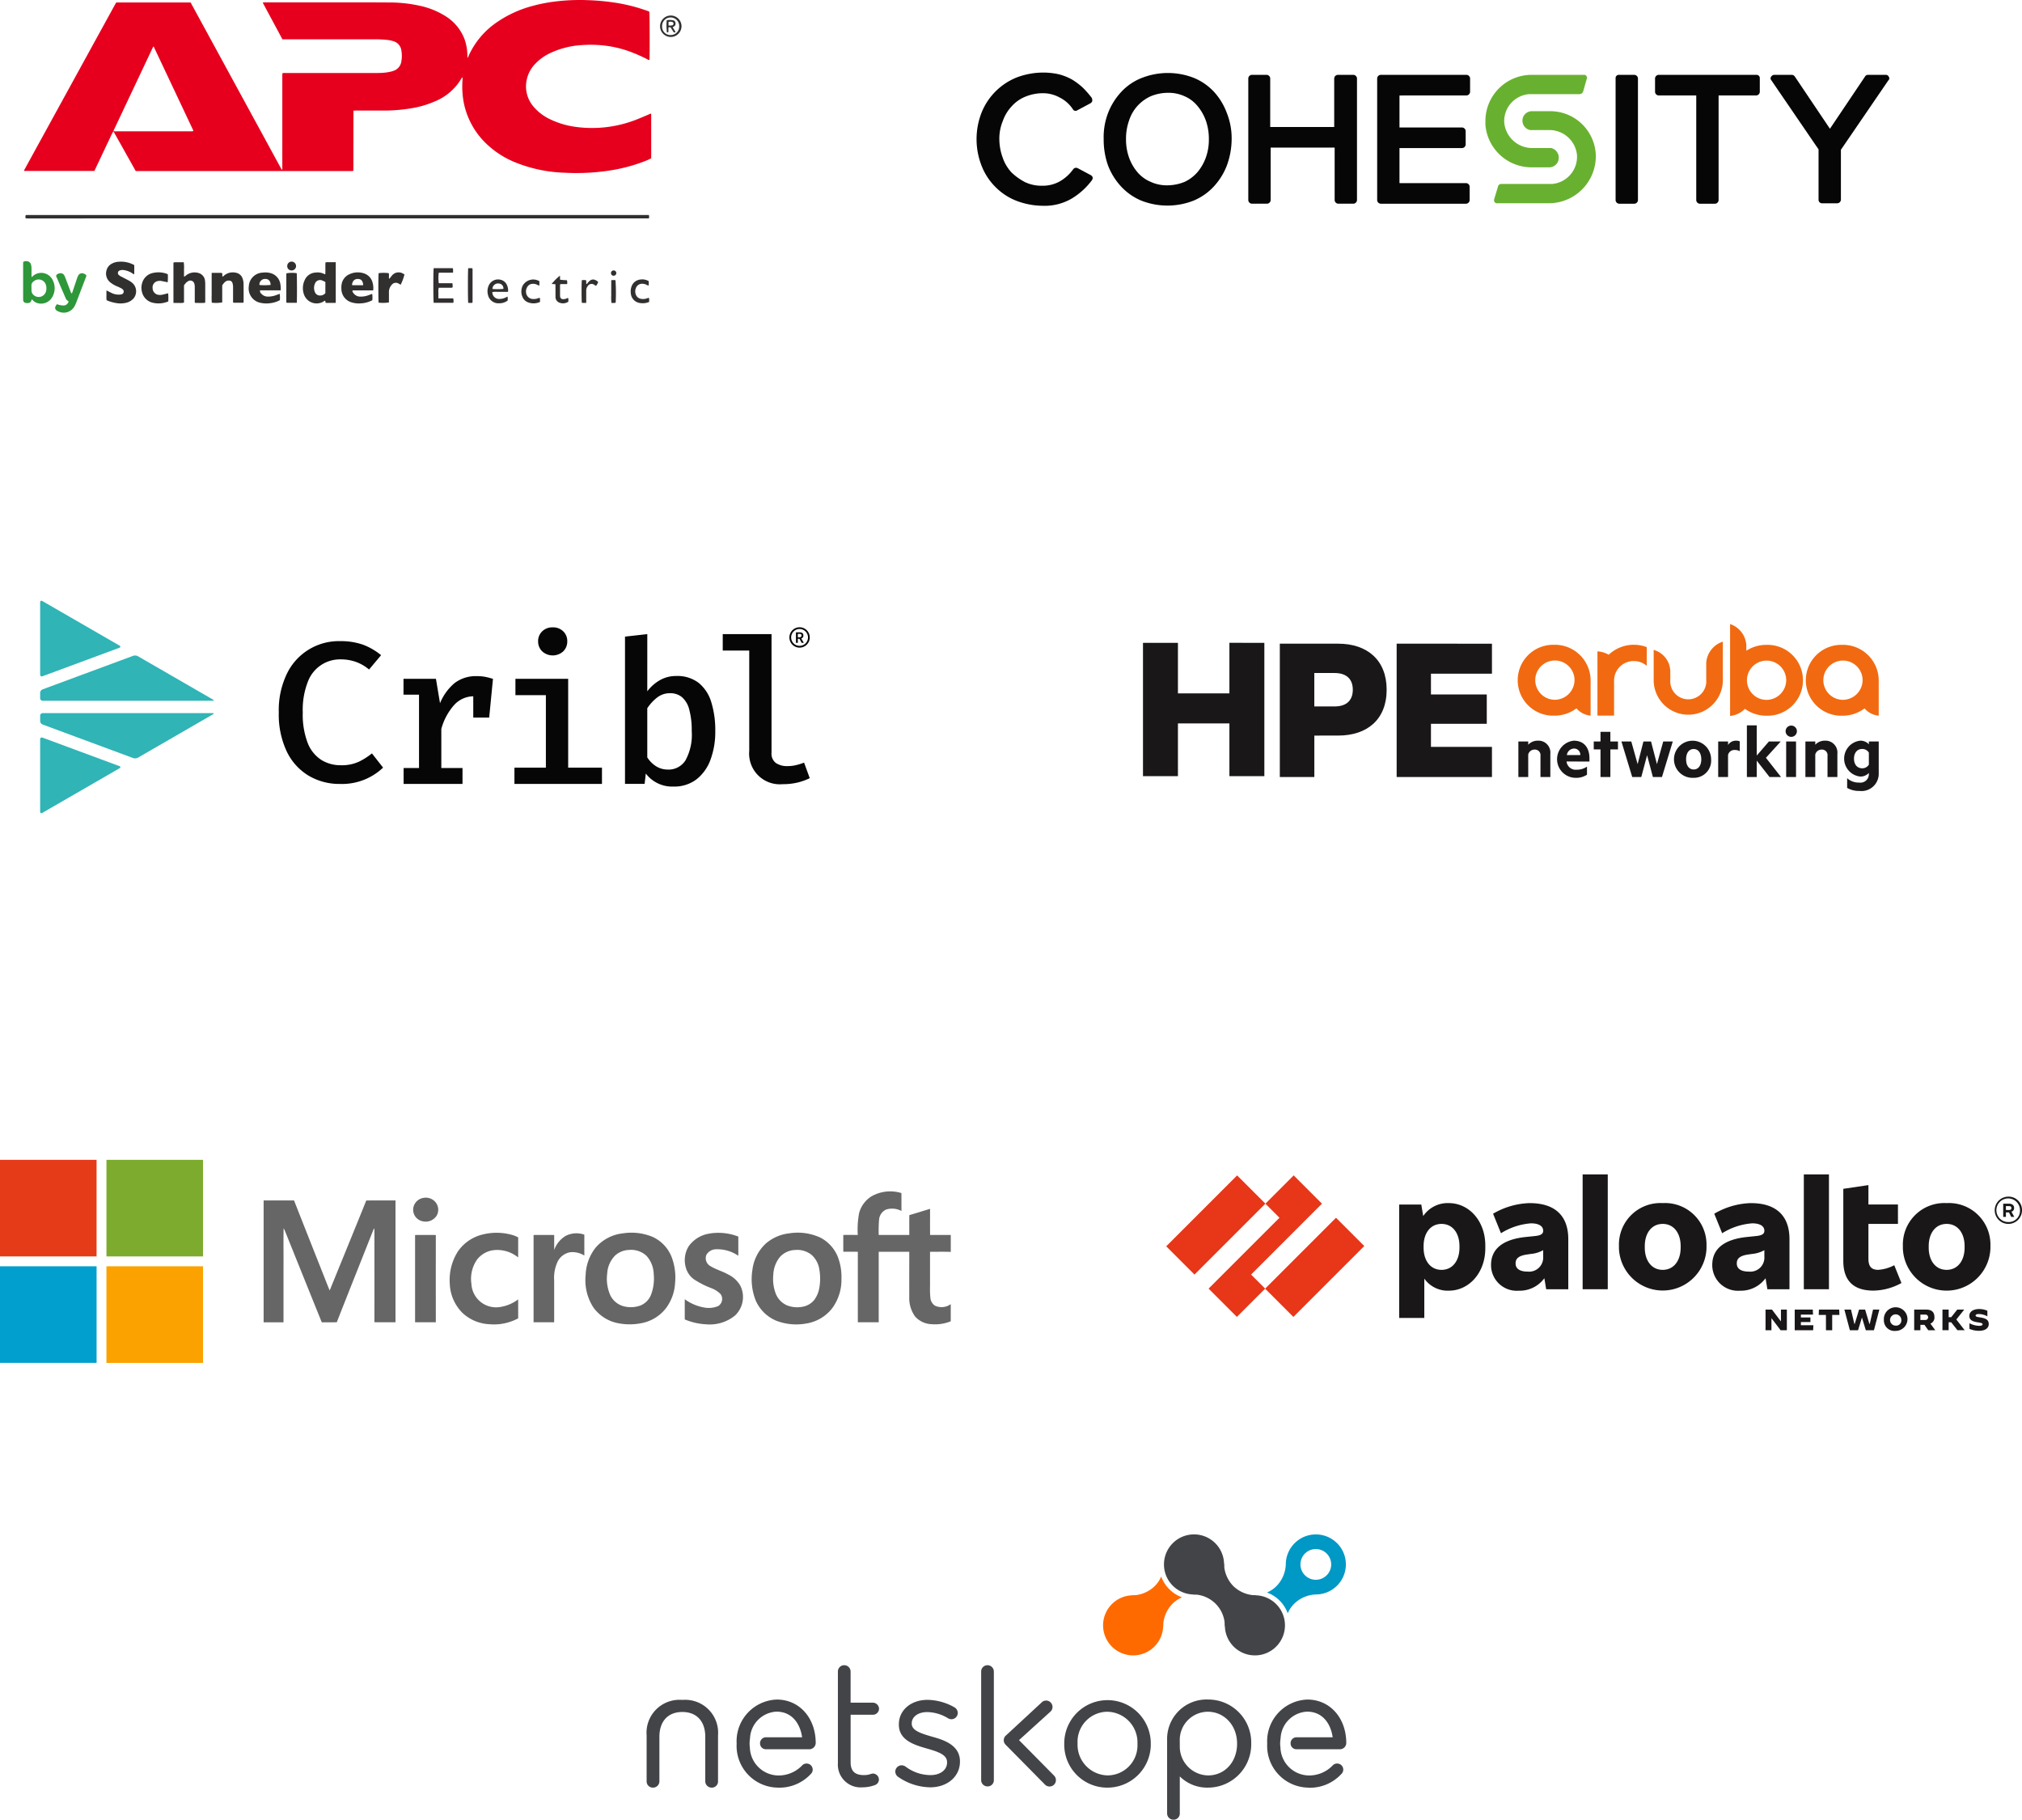 <?xml version="1.0" encoding="UTF-8"?> <svg xmlns="http://www.w3.org/2000/svg" xmlns:xlink="http://www.w3.org/1999/xlink" width="239.633" height="215.634" viewBox="0 0 239.633 215.634"><defs><clipPath id="clip-path"><rect id="Rectangle_23784" data-name="Rectangle 23784" width="82.917" height="33.809" fill="none"></rect></clipPath></defs><g id="logo_group_3" data-name="logo group 3" transform="translate(-1298.366 -3314.175)"><g id="Group_18974" data-name="Group 18974"><rect id="Rectangle_23754" data-name="Rectangle 23754" width="11.445" height="11.446" transform="translate(1298.366 3451.615)" fill="#e53b19"></rect><path id="Path_62913" data-name="Path 62913" d="M2539.039,451.323h11.446q0,5.723,0,11.446h-11.445q0-5.723,0-11.446" transform="translate(-1228.058 3000.292)" fill="#7dab2d"></path><path id="Path_62914" data-name="Path 62914" d="M2778.952,462.091a4.488,4.488,0,0,1,3.607-.423c.01.707,0,1.414.006,2.122a2.365,2.365,0,0,0-1.825-.167,1.45,1.45,0,0,0-.825,1.154,15.716,15.716,0,0,0-.046,1.854q1.809,0,3.622,0c.008-.785-.01-1.568.01-2.352.822-.233,1.633-.495,2.451-.742.006,1.033-.01,2.067.008,3.1.815-.013,1.634,0,2.449-.006v2.01c-.818-.034-1.639-.01-2.459-.011,0,1.155,0,2.311,0,3.467.011.641-.035,1.283.039,1.922a1.241,1.241,0,0,0,.536.987,1.843,1.843,0,0,0,1.881-.177v2.032a4.859,4.859,0,0,1-2.262.346,2.748,2.748,0,0,1-1.953-.9,3.7,3.7,0,0,1-.7-2.362c-.007-1.772,0-3.547,0-5.321q-1.811,0-3.623,0,0,4.175,0,8.352h-2.474q0-4.175,0-8.349c-.575-.011-1.149,0-1.724-.009,0-.662,0-1.323,0-1.984.571-.014,1.143-.007,1.717,0a10.453,10.453,0,0,1,.17-2.639,3.377,3.377,0,0,1,1.4-1.906" transform="translate(-1377.364 2993.885)" fill="#666667"></path><path id="Path_62915" data-name="Path 62915" d="M2638.788,463.5a1.513,1.513,0,0,1,1.371.485,1.414,1.414,0,0,1,.172,1.608,1.541,1.541,0,0,1-1.648.69,1.4,1.4,0,0,1-1.15-1.379,1.433,1.433,0,0,1,1.255-1.4" transform="translate(-1290.204 2992.618)" fill="#666667"></path><path id="Path_62916" data-name="Path 62916" d="M2589.523,464.362h3.6q1.681,4.268,3.372,8.533c.287.711.555,1.431.855,2.137,1.442-3.555,2.9-7.1,4.335-10.662,1.155-.018,2.31,0,3.464-.007q0,7.218,0,14.435c-.833,0-1.666.007-2.5-.005.01-3.55,0-7.1,0-10.652,0-.16,0-.319-.014-.479a1.866,1.866,0,0,0-.131.232c-1.431,3.634-2.889,7.258-4.312,10.9-.592.021-1.185,0-1.779.011-1.476-3.636-2.934-7.278-4.4-10.915-.039-.076-.08-.149-.125-.221-.031,1.557,0,3.114-.012,4.669q0,3.233,0,6.464c-.786,0-1.572,0-2.356,0q0-7.218,0-14.436" transform="translate(-1259.911 2992.065)" fill="#666667"></path><path id="Path_62917" data-name="Path 62917" d="M2653.015,474.994a6.768,6.768,0,0,1,3.678.011,3.009,3.009,0,0,1,.706.294c-.014.789,0,1.577-.009,2.367a3.926,3.926,0,0,0-2.824-.869,2.913,2.913,0,0,0-2.057,1.141,4,4,0,0,0-.656,2.868,2.922,2.922,0,0,0,3.316,2.746,4.705,4.705,0,0,0,2.221-.912c.007.748,0,1.5.006,2.242a6.028,6.028,0,0,1-3.384.7,5.022,5.022,0,0,1-3.225-1.345,5.155,5.155,0,0,1-1.5-3.463,6.276,6.276,0,0,1,.979-3.842,4.987,4.987,0,0,1,2.747-1.94" transform="translate(-1297.617 2985.514)" fill="#666667"></path><path id="Path_62918" data-name="Path 62918" d="M2727.688,474.842a6.547,6.547,0,0,1,3.426.357c0,.759,0,1.517,0,2.274a4.377,4.377,0,0,0-2.6-.768,1.332,1.332,0,0,0-1.181.654,1.068,1.068,0,0,0,.358,1.267c.7.47,1.54.669,2.266,1.09a3.267,3.267,0,0,1,1.418,1.348,3.022,3.022,0,0,1-.644,3.485,4.743,4.743,0,0,1-3.446,1.046,7.345,7.345,0,0,1-2.517-.578c0-.8-.005-1.6,0-2.392a5.464,5.464,0,0,0,2.246.97,2.9,2.9,0,0,0,1.71-.157.991.991,0,0,0,.3-1.408,3,3,0,0,0-1.081-.707,10.346,10.346,0,0,1-2.137-1.094,2.554,2.554,0,0,1-.924-1.4,3.142,3.142,0,0,1,.342-2.468,3.686,3.686,0,0,1,2.463-1.514" transform="translate(-1345.248 2985.509)" fill="#666667"></path><path id="Path_62919" data-name="Path 62919" d="M2679.915,475.274a2.794,2.794,0,0,1,2.3-.194c0,.825,0,1.652,0,2.477a2.641,2.641,0,0,0-1.674-.394,2.059,2.059,0,0,0-1.548,1.238,4.581,4.581,0,0,0-.353,2.113q0,2.474,0,4.947h-2.44q0-5.171,0-10.341c.814-.01,1.629-.007,2.443,0,0,.592,0,1.185,0,1.777a3.176,3.176,0,0,1,1.28-1.621" transform="translate(-1314.598 2985.402)" fill="#666667"></path><path id="Path_62920" data-name="Path 62920" d="M2638.144,475.447c.821,0,1.642-.011,2.463,0-.01,3.447,0,6.893,0,10.34h-2.458q0-5.173,0-10.344" transform="translate(-1290.59 2985.074)" fill="#666667"></path><path id="Path_62921" data-name="Path 62921" d="M2703,477.419a4.37,4.37,0,0,0-2.162-2.185,6.566,6.566,0,0,0-3.544-.419,4.947,4.947,0,0,0-3.254,1.739,5.523,5.523,0,0,0-1.143,3.163,5.942,5.942,0,0,0,.906,3.863,4.694,4.694,0,0,0,2.861,1.865,7.1,7.1,0,0,0,2.9,0,4.792,4.792,0,0,0,2.843-1.754,5.491,5.491,0,0,0,1.088-3.013,6.79,6.79,0,0,0-.492-3.263m-2.391,4.749a2.257,2.257,0,0,1-1.216,1.195,3.328,3.328,0,0,1-2.017.089,2.47,2.47,0,0,1-1.552-1.279,4.8,4.8,0,0,1-.377-2.591,3.291,3.291,0,0,1,.958-2.158,2.589,2.589,0,0,1,1.628-.642,2.667,2.667,0,0,1,2.071.7,3.345,3.345,0,0,1,.855,2.157,5.415,5.415,0,0,1-.349,2.529" transform="translate(-1325.122 2985.514)" fill="#666667"></path><path id="Path_62922" data-name="Path 62922" d="M2756.52,477.719a4.428,4.428,0,0,0-2.128-2.407,6.407,6.407,0,0,0-3.674-.5,5.129,5.129,0,0,0-2.736,1.174,5.061,5.061,0,0,0-1.632,3.177,6.845,6.845,0,0,0,.389,3.594,4.58,4.58,0,0,0,2.515,2.44,6.642,6.642,0,0,0,3.487.3,4.844,4.844,0,0,0,3.044-1.78,5.653,5.653,0,0,0,1.119-3.523,6.618,6.618,0,0,0-.384-2.471m-2.234,3.508a3.243,3.243,0,0,1-.64,1.518,2.32,2.32,0,0,1-1.447.779,3.267,3.267,0,0,1-1.771-.193,2.511,2.511,0,0,1-1.306-1.367,4.919,4.919,0,0,1-.294-2.254,3.587,3.587,0,0,1,.751-2.061,2.532,2.532,0,0,1,1.808-.866,2.719,2.719,0,0,1,1.984.583,2.85,2.85,0,0,1,.9,1.648,6.323,6.323,0,0,1,.02,2.211" transform="translate(-1358.816 2985.513)" fill="#666667"></path><path id="Path_62923" data-name="Path 62923" d="M2504.854,485.506q5.723,0,11.446,0,0,5.723,0,11.446h-11.446Z" transform="translate(-1206.488 2978.724)" fill="#009fcd"></path><path id="Path_62924" data-name="Path 62924" d="M2539.039,485.508q5.723,0,11.446,0v11.448h-11.448q0-5.723,0-11.446" transform="translate(-1228.056 2978.724)" fill="#fba200"></path></g><g id="Group_18975" data-name="Group 18975"><path id="Path_62925" data-name="Path 62925" d="M2988.294,465.216a9.04,9.04,0,0,0-4.354,1.259l.936,2.313a7.776,7.776,0,0,1,3.555-1.174c1,0,1.446.375,1.446.868v.034c0,.341-.272.528-.936.6l-1.157.119c-2.892.306-4.083,1.565-4.083,3.3v.119a3.045,3.045,0,0,0,3.283,2.943,3.627,3.627,0,0,0,3.034-1.478l.216,1.307h2.62v-5.937c0-2.807-1.616-4.27-4.559-4.27m-.255,8.114c-.97,0-1.429-.374-1.429-.952v-.034c0-.51.289-.885,1.344-1.038l.459-.068a3.613,3.613,0,0,0,1.463-.447v.753a1.668,1.668,0,0,1-1.837,1.786" transform="translate(-1508.626 2991.526)" fill="#1a1718"></path><path id="Path_62926" data-name="Path 62926" d="M2906.42,459.67l-3.351-3.351-3.351,3.351,1.667,1.667-8.4,8.4,3.351,3.351,3.351-3.351-1.667-1.667Z" transform="translate(-1451.385 2997.14)" fill="#e73618"></path><rect id="Rectangle_23755" data-name="Rectangle 23755" width="11.884" height="4.739" transform="matrix(0.707, -0.707, 0.707, 0.707, 1436.578, 3461.862)" fill="#e73618"></rect><rect id="Rectangle_23756" data-name="Rectangle 23756" width="11.884" height="4.739" transform="matrix(0.707, -0.707, 0.707, 0.707, 1448.299, 3466.881)" fill="#e73618"></rect><rect id="Rectangle_23757" data-name="Rectangle 23757" width="2.977" height="13.609" transform="translate(1485.929 3453.34)" fill="#1a1718"></rect><path id="Path_62927" data-name="Path 62927" d="M2960.085,465.216a3.494,3.494,0,0,0-3.039,1.537l-.228-1.367h-2.62v13.439h2.977v-4.658a3.394,3.394,0,0,0,2.909,1.426c2.381,0,4.321-2.109,4.321-5.018v-.34c0-2.909-1.939-5.018-4.321-5.018m1.259,5.273c0,1.531-.8,2.637-2.126,2.637s-2.126-1.106-2.126-2.637v-.17c0-1.531.8-2.637,2.126-2.637s2.126,1.106,2.126,2.637Z" transform="translate(-1490.011 2991.526)" fill="#1a1718"></path><path id="Path_62928" data-name="Path 62928" d="M3121.143,465.216a4.915,4.915,0,0,0-5.188,5.018v.34a5.191,5.191,0,0,0,10.376,0v-.34a4.915,4.915,0,0,0-5.188-5.018m2.127,5.273c0,1.531-.8,2.637-2.127,2.637s-2.126-1.106-2.126-2.637v-.17c0-1.531.8-2.637,2.126-2.637s2.127,1.106,2.127,2.637Z" transform="translate(-1592.074 2991.526)" fill="#1a1718"></path><path id="Path_62929" data-name="Path 62929" d="M3149.47,465.943v-.051c0-.289-.221-.493-.613-.493h-.68v1.565h.323v-.527h.36l.27.527h.357l-.333-.619a.409.409,0,0,0,.315-.4m-.97-.255h.357c.2,0,.29.068.29.221v.017c0,.136-.085.221-.29.221h-.357Z" transform="translate(-1612.406 2991.411)" fill="#1a1718"></path><path id="Path_62930" data-name="Path 62930" d="M3147.073,463.141a1.616,1.616,0,1,0,1.616,1.616,1.583,1.583,0,0,0-1.616-1.616m0,3.011a1.4,1.4,0,1,1,1.378-1.395,1.335,1.335,0,0,1-1.378,1.395" transform="translate(-1610.69 2992.835)" fill="#1a1718"></path><rect id="Rectangle_23758" data-name="Rectangle 23758" width="2.977" height="13.609" transform="translate(1512.143 3453.34)" fill="#1a1718"></rect><path id="Path_62931" data-name="Path 62931" d="M3100.992,469.491c-.868,0-1.191-.425-1.191-1.344v-4.1h3.5v-2.3h-3.5v-2.3l-2.977.442v8.54c0,2.33,1.191,3.521,3.572,3.521a7.045,7.045,0,0,0,3.317-.9l-.85-2.109a4.745,4.745,0,0,1-1.871.544" transform="translate(-1580.003 2995.162)" fill="#1a1718"></path><path id="Path_62932" data-name="Path 62932" d="M3059.331,465.216a9.04,9.04,0,0,0-4.354,1.259l.935,2.313a7.778,7.778,0,0,1,3.555-1.174c1,0,1.446.375,1.446.868v.034c0,.341-.272.528-.935.6l-1.156.119c-2.893.306-4.083,1.565-4.083,3.3v.119a3.045,3.045,0,0,0,3.283,2.943,3.626,3.626,0,0,0,3.033-1.478l.216,1.307h2.619v-5.937c0-2.807-1.616-4.27-4.559-4.27m-.255,8.114c-.969,0-1.429-.374-1.429-.952v-.034c0-.51.289-.885,1.344-1.038l.46-.068a3.617,3.617,0,0,0,1.463-.447v.753a1.668,1.668,0,0,1-1.837,1.786" transform="translate(-1553.448 2991.526)" fill="#1a1718"></path><path id="Path_62933" data-name="Path 62933" d="M3029.962,465.216a4.916,4.916,0,0,0-5.188,5.018v.34a5.192,5.192,0,0,0,10.377,0v-.34a4.916,4.916,0,0,0-5.189-5.018m2.126,5.273c0,1.531-.8,2.637-2.126,2.637s-2.126-1.106-2.126-2.637v-.17c0-1.531.8-2.637,2.126-2.637s2.126,1.106,2.126,2.637Z" transform="translate(-1534.542 2991.526)" fill="#1a1718"></path><path id="Path_62934" data-name="Path 62934" d="M3071.854,499.413h.762l1.053,1.389h.01v-1.389h.7v2.449h-.738l-1.078-1.424h-.01v1.424h-.7Z" transform="translate(-1564.248 2969.949)" fill="#1a1718"></path><path id="Path_62935" data-name="Path 62935" d="M3081.22,499.413h2.141l.028.595h-1.438v.336h1.13v.542h-1.13v.381h1.48l-.028.595h-2.183Z" transform="translate(-1570.157 2969.949)" fill="#1a1718"></path><path id="Path_62936" data-name="Path 62936" d="M3089.783,500.043h-.857l.028-.63h2.4l.028.63h-.857v1.819h-.738Z" transform="translate(-1575.02 2969.949)" fill="#1a1718"></path><path id="Path_62937" data-name="Path 62937" d="M3097.173,499.413h.784l.4,1.7h.039l.517-1.7h.718l.507,1.7h.039l.392-1.7h.749l-.643,2.449h-.962l-.448-1.476h-.021l-.455,1.476h-.965Z" transform="translate(-1580.224 2969.949)" fill="#1a1718"></path><path id="Path_62938" data-name="Path 62938" d="M3109.857,500.512a1.4,1.4,0,1,1,1.4,1.3,1.258,1.258,0,0,1-1.4-1.3m2.067,0a.668.668,0,1,0-.672.675.615.615,0,0,0,.672-.675" transform="translate(-1588.227 2970.074)" fill="#1a1718"></path><path id="Path_62939" data-name="Path 62939" d="M3119.592,499.413h1.427c.651,0,.969.308.969.878a.763.763,0,0,1-.476.784l.581.787h-.833l-.451-.644h-.483v.644h-.735Zm1.333,1.231a.32.32,0,1,0,0-.64h-.6v.64Z" transform="translate(-1594.369 2969.949)" fill="#1a1718"></path><path id="Path_62940" data-name="Path 62940" d="M3128.673,499.413h.735v.9h.3l.717-.9h.826l0,0-.937,1.172.99,1.27,0,0h-.857l-.742-.941h-.3v.941h-.735Z" transform="translate(-1600.099 2969.949)" fill="#1a1718"></path><path id="Path_62941" data-name="Path 62941" d="M3137.313,501.587v-.672h0a2.621,2.621,0,0,0,1.154.308c.262,0,.4-.063.4-.185s-.088-.154-.612-.238c-.573-.091-.955-.262-.955-.755,0-.458.4-.812,1.189-.812a2.445,2.445,0,0,1,.948.2v.665l0,0a2.147,2.147,0,0,0-1-.273c-.28,0-.392.066-.392.179,0,.143.171.157.6.231.574.1.955.259.955.777,0,.4-.3.8-1.165.8a2.923,2.923,0,0,1-1.123-.227" transform="translate(-1605.542 2970.063)" fill="#1a1718"></path></g><g id="Group_18970" data-name="Group 18970"><path id="Path_62942" data-name="Path 62942" d="M2565.182,85.707c.065-.02.068-.085.089-.133a9.55,9.55,0,0,1,3.4-4.067,13.492,13.492,0,0,1,4.086-1.885,18.578,18.578,0,0,1,2.776-.554,23.7,23.7,0,0,1,3.811-.166,27.414,27.414,0,0,1,2.961.249,20.506,20.506,0,0,1,4.312,1.071l.091.037c.05.256.068,5,.024,5.709-.111.062-.19-.028-.272-.069a18.514,18.514,0,0,0-1.815-.813,13.3,13.3,0,0,0-3.366-.815,14.615,14.615,0,0,0-2.531-.044,10.18,10.18,0,0,0-3.773.947,5.917,5.917,0,0,0-1.753,1.245,3.866,3.866,0,0,0-1.009,1.806,3.686,3.686,0,0,0,.865,3.395,5.817,5.817,0,0,0,1.854,1.388,10.049,10.049,0,0,0,2.889.89,14.389,14.389,0,0,0,7.363-.84c.5-.194,1-.414,1.494-.621a.461.461,0,0,1,.261-.077v5.283a7.338,7.338,0,0,1-.952.416,19.816,19.816,0,0,1-4.041,1.044,26.158,26.158,0,0,1-5.324.25,17.067,17.067,0,0,1-5.75-1.209,10.822,10.822,0,0,1-3.667-2.42,9.191,9.191,0,0,1-2.511-4.842,10.441,10.441,0,0,1-.123-2.456c.006-.112.01-.224.015-.33-.065-.028-.091.008-.113.047a6.536,6.536,0,0,1-3.271,2.8,11.619,11.619,0,0,1-2.682.774,20.123,20.123,0,0,1-3.5.272c-1,0-2.006,0-3.009,0h-.3a.349.349,0,0,0-.051.046.064.064,0,0,0-.008.031l-.011,7a.147.147,0,0,1-.006.032c-.046.07-.118.054-.184.055-.09,0-.18,0-.271,0h-25.332l-2.646-4.716c-.245.4-.4.812-.593,1.2s-.367.772-.55,1.159-.374.794-.562,1.19-.366.771-.55,1.157h-8.3c-.041-.132.054-.215.1-.307q.97-1.779,1.946-3.554,3.2-5.832,6.4-11.664,1.154-2.1,2.307-4.2c.043-.078.092-.153.142-.236h8.812L2543.153,99c.092-.035.066-.1.068-.144.006-.1,0-.2,0-.3q0-5.307,0-10.614c0-.122.006-.244.01-.377a1.111,1.111,0,0,1,.378-.025h10.143c.361,0,.721,0,1.082-.012a6.47,6.47,0,0,0,1.14-.127,3.82,3.82,0,0,0,.42-.12,1.364,1.364,0,0,0,.936-1.137,3.6,3.6,0,0,0,0-1.278,1.3,1.3,0,0,0-.9-1.081,3.494,3.494,0,0,0-.756-.167,13.055,13.055,0,0,0-1.417-.075c-1.623,0-3.246,0-4.868,0h-6.155c-.779-1.45-1.55-2.884-2.336-4.347a1.187,1.187,0,0,1,.386-.026q4.124,0,8.249,0c2.153,0,4.305-.008,6.457.01a16.248,16.248,0,0,1,3.452.375,9.372,9.372,0,0,1,3.173,1.279,5.523,5.523,0,0,1,2.192,2.67,5.821,5.821,0,0,1,.345,1.985c0,.077-.018.159.038.227-.057-.024-.044.012-.037.044l.032-.051m-37.221-1.32a.705.705,0,0,0-.079.1q-2.321,4.912-4.64,9.826a.384.384,0,0,0-.013.1.933.933,0,0,0,.4.032q4.073,0,8.146,0c.237,0,.473,0,.71,0,.062,0,.135.021.189-.086l-4.711-9.978m36.645,3.564c-.005.007-.014.014-.015.021s.007.015.011.024c0-.007.014-.014.015-.021s-.007-.016-.011-.024" transform="translate(-1211.397 3235.289)" fill="#e6001d"></path><path id="Path_62943" data-name="Path 62943" d="M2586.9,147.917a.938.938,0,0,1,.02.359.487.487,0,0,1-.041.033.066.066,0,0,1-.03.012l-73.577.006c-.067,0-.135-.006-.2-.011-.009,0-.017-.014-.045-.039a.828.828,0,0,1,0-.3c.052-.072.124-.055.189-.057.09,0,.18,0,.27,0H2586.9Z" transform="translate(-1211.633 3191.732)" fill="#322f2f"></path><path id="Path_62944" data-name="Path 62944" d="M2606.017,163.066v4.817c-.209.023-.41.009-.609.011s-.381,0-.545,0c-.115-.072-.035-.189-.11-.25-.079-.016-.122.048-.177.08a1.585,1.585,0,0,1-2.325-.834,2.208,2.208,0,0,1,.093-1.708,1.476,1.476,0,0,1,1.3-.883,1.716,1.716,0,0,1,1.045.19c.016.01.042,0,.087.006.039-.464-.012-.933.028-1.4a.914.914,0,0,1,.139-.024c.348,0,.7,0,1.074,0m-1.229,2.345c-.129-.063-.227-.118-.33-.16a.652.652,0,0,0-.913.371,1.272,1.272,0,0,0,0,.985.635.635,0,0,0,.6.409.823.823,0,0,0,.642-.278v-1.327Z" transform="translate(-1267.861 3182.174)" fill="#322f2f"></path><path id="Path_62945" data-name="Path 62945" d="M2542.25,163.3v1.079c-.132,0-.21-.092-.3-.146a2.483,2.483,0,0,0-.981-.342.962.962,0,0,0-.433.049.316.316,0,0,0-.112.544,1.515,1.515,0,0,0,.373.23c.279.145.56.288.838.437a2.3,2.3,0,0,1,.462.338,1.327,1.327,0,0,1,.06,1.78,1.728,1.728,0,0,1-.929.517,2.885,2.885,0,0,1-1.174.007,4.395,4.395,0,0,1-1.078-.325,2.569,2.569,0,0,1-.021-.562c-.006-.191,0-.382,0-.6.206.1.386.191.563.283a1.9,1.9,0,0,0,.946.212,1.233,1.233,0,0,0,.268-.028.339.339,0,0,0,.159-.582.9.9,0,0,0-.22-.154c-.139-.073-.283-.139-.427-.2a3.3,3.3,0,0,1-.764-.429,1.34,1.34,0,0,1-.53-1.433,1.244,1.244,0,0,1,.633-.835,1.877,1.877,0,0,1,.838-.231,3.206,3.206,0,0,1,1.834.4" transform="translate(-1227.973 3182.283)" fill="#322f2f"></path><path id="Path_62946" data-name="Path 62946" d="M2560.553,167.909c0-1.6,0-3.15,0-4.7a.374.374,0,0,1,.033-.1c.056-.006.111-.015.166-.015.337,0,.673,0,1.022,0a4.484,4.484,0,0,1,.03.851c.007.278,0,.557,0,.832.117.018.161-.06.217-.108a1.625,1.625,0,0,1,1.463-.315,1.058,1.058,0,0,1,.815.968,2.8,2.8,0,0,1,.023.371q0,1.013,0,2.026c0,.054-.009.108-.015.177-.4.038-.792.008-1.16.019-.094-.082-.066-.166-.066-.241,0-.54,0-1.081,0-1.621a1.26,1.26,0,0,0-.047-.4.489.489,0,0,0-.742-.315,1.11,1.11,0,0,0-.33.285c-.052.058-.1.124-.157.207v2.049a2.162,2.162,0,0,1-.612.033c-.2.007-.4,0-.644,0" transform="translate(-1241.632 3182.159)" fill="#322f2f"></path><path id="Path_62947" data-name="Path 62947" d="M2513.3,167.289a.437.437,0,0,0-.046.086.378.378,0,0,1-.238.3.784.784,0,0,1-.561-.024.3.3,0,0,1-.169-.239,1.608,1.608,0,0,1-.013-.235q0-2.093,0-4.186c0-.044.006-.089.01-.149a.648.648,0,0,1,.606-.052.535.535,0,0,1,.335.434,2.02,2.02,0,0,1,.043.435c0,.293,0,.585,0,.878a.264.264,0,0,0,.016.065c.09.032.111-.057.153-.1a1.5,1.5,0,0,1,2.274.364,2.1,2.1,0,0,1-.014,2.186,1.514,1.514,0,0,1-1.73.663,1.148,1.148,0,0,1-.493-.282c-.055-.052-.089-.129-.177-.151m-.032-1.382h0c0,.112,0,.224,0,.336a.728.728,0,0,0,.313.57.891.891,0,0,0,1.383-.41,1.351,1.351,0,0,0,.026-.793.9.9,0,0,0-1.473-.459.585.585,0,0,0-.255.521c.007.078,0,.157,0,.235" transform="translate(-1211.166 3182.377)" fill="#2e973a"></path><path id="Path_62948" data-name="Path 62948" d="M2572.843,166.422h1.093a.167.167,0,0,1,.136.047c.047.111,0,.25.033.379.115.006.164-.084.229-.138a1.611,1.611,0,0,1,1.4-.3,1.014,1.014,0,0,1,.766.694,1.936,1.936,0,0,1,.113.663c.009.7.005,1.4.005,2.094a.391.391,0,0,1-.033.1h-1.165c-.08-.073-.052-.156-.052-.231q0-.811,0-1.622a1.465,1.465,0,0,0-.067-.466.393.393,0,0,0-.394-.307.635.635,0,0,0-.5.171,1.487,1.487,0,0,0-.324.408v2.006a4.242,4.242,0,0,1-1.235.033,7.517,7.517,0,0,1-.017-.866c0-.293,0-.586,0-.879s0-.585,0-.878,0-.581.005-.913" transform="translate(-1249.381 3180.09)" fill="#322f2f"></path><path id="Path_62949" data-name="Path 62949" d="M2588.5,168.5h-2.444a.448.448,0,0,0,.166.407,1.049,1.049,0,0,0,.752.333,2.8,2.8,0,0,0,1.023-.186c.126-.045.252-.092.4-.145a3.625,3.625,0,0,1,.014.752,3.129,3.129,0,0,1-1.152.359,3.193,3.193,0,0,1-1.142-.045,1.735,1.735,0,0,1-1.387-1.955,1.706,1.706,0,0,1,1.647-1.623,2.4,2.4,0,0,1,.936.06,1.58,1.58,0,0,1,1.158,1.317,2.585,2.585,0,0,1,.032.725m-1.187-.645c-.01-.478-.26-.733-.694-.706a.628.628,0,0,0-.471.229.6.6,0,0,0-.157.486,6.8,6.8,0,0,0,1.323-.009" transform="translate(-1256.877 3180.083)" fill="#322f2f"></path><path id="Path_62950" data-name="Path 62950" d="M2618.249,168.482h-2.43a.184.184,0,0,0,.019.209,1,1,0,0,0,.883.53,2.6,2.6,0,0,0,.991-.172c.137-.048.273-.1.424-.154a3.092,3.092,0,0,1,.015.752,3.165,3.165,0,0,1-1.354.373,2.893,2.893,0,0,1-1.1-.114,1.677,1.677,0,0,1-1.213-1.61,2.17,2.17,0,0,1,.034-.572,1.583,1.583,0,0,1,.938-1.163,2.319,2.319,0,0,1,1.68-.1,1.54,1.54,0,0,1,1.06,1.171,2.117,2.117,0,0,1,.053.849m-1.183-.611c-.017-.486-.224-.727-.6-.74-.423-.015-.676.231-.727.715a.689.689,0,0,0,.127.024c.393,0,.785,0,1.2,0" transform="translate(-1275.659 3180.102)" fill="#322f2f"></path><path id="Path_62951" data-name="Path 62951" d="M2522.778,170.287a2.263,2.263,0,0,0,.713.152.624.624,0,0,0,.671-.487c-.261-.174-.263-.173-.406-.5q-.5-1.146-.988-2.293a.432.432,0,0,1-.075-.3.57.57,0,0,1,.359-.217.5.5,0,0,1,.62.282,3.444,3.444,0,0,1,.156.373c.188.494.372.989.564,1.482.03.077.032.179.138.23a.613.613,0,0,0,.119-.27c.165-.478.323-.959.486-1.438a2.705,2.705,0,0,1,.148-.376.511.511,0,0,1,.684-.257.938.938,0,0,1,.18.092.82.82,0,0,1,.108.1.326.326,0,0,1-.038.216q-.589,1.545-1.179,3.089a2.892,2.892,0,0,1-.175.365,1.455,1.455,0,0,1-1.928.611c-.432-.18-.484-.475-.156-.848" transform="translate(-1217.663 3179.933)" fill="#2e973a"></path><path id="Path_62952" data-name="Path 62952" d="M2553.4,166.588a8.148,8.148,0,0,1-.016.931l-.734-.148a1.02,1.02,0,0,0-.4,0,.754.754,0,0,0-.655.842.8.8,0,0,0,.725.8,1.269,1.269,0,0,0,.469-.029c.205-.054.412-.1.644-.161a5.583,5.583,0,0,1,.017.967,2.95,2.95,0,0,1-1.809.162,1.708,1.708,0,0,1-1.321-1.345,1.8,1.8,0,0,1,.019-.934,1.677,1.677,0,0,1,1.386-1.274,2.9,2.9,0,0,1,1.564.121.922.922,0,0,1,.113.065" transform="translate(-1235.142 3180.104)" fill="#322f2f"></path><path id="Path_62953" data-name="Path 62953" d="M2626.4,169.955c-.045-.265-.047-3.2,0-3.5a4.537,4.537,0,0,1,1.2,0,1.029,1.029,0,0,1,.021.333c0,.1,0,.2,0,.3.078.039.1-.025.128-.065.091-.114.178-.231.275-.34a1.01,1.01,0,0,1,1.206-.211c.079.04.156.087.23.129a5.508,5.508,0,0,1-.451,1.223c-.1-.054-.188-.116-.288-.161a.616.616,0,0,0-.764.163,1.282,1.282,0,0,0-.339.857c.01.415,0,.83,0,1.24a4.7,4.7,0,0,1-1.217.026" transform="translate(-1283.16 3180.091)" fill="#322f2f"></path><path id="Path_62954" data-name="Path 62954" d="M2644.62,168.572h1.757a1.127,1.127,0,0,1,.014.52h-2.328c-.054-.271-.059-3.753,0-4.1.747-.008,1.5,0,2.252,0,.088.173.022.337.049.525-.59.018-1.148,0-1.7.011a4.645,4.645,0,0,0,0,1.245h1.613a1.512,1.512,0,0,1,.027.469c-.067.091-.151.069-.227.07-.36,0-.72,0-1.08,0h-.337a1.937,1.937,0,0,0-.039.618c-.007.2,0,.4,0,.648" transform="translate(-1294.298 3180.963)" fill="#322f2f"></path><path id="Path_62955" data-name="Path 62955" d="M2598.042,170.051h-1.189c-.069-.05-.054-.121-.054-.187q0-1.585,0-3.171c0-.045.006-.089.009-.132a3.79,3.79,0,0,1,1.226-.014c.032.254.04,3.04.008,3.5" transform="translate(-1264.501 3180.003)" fill="#322f2f"></path><path id="Path_62956" data-name="Path 62956" d="M2663.852,170.081c-.225.021-.426.01-.626.011s-.427,0-.64,0a2.421,2.421,0,0,0-.6.026.8.8,0,0,0,.813.815,1.692,1.692,0,0,0,.969-.286c.088.154.016.311.054.457a1.553,1.553,0,0,1-1.016.338,1.255,1.255,0,0,1-1.334-1,1.623,1.623,0,0,1,.068-1.056,1.211,1.211,0,0,1,1.4-.735,1.082,1.082,0,0,1,.792.666,1.514,1.514,0,0,1,.118.765m-.55-.342a.58.58,0,0,0-.571-.641.654.654,0,0,0-.727.65,7.4,7.4,0,0,0,1.3-.009" transform="translate(-1305.274 3178.669)" fill="#322f2f"></path><path id="Path_62957" data-name="Path 62957" d="M2674.408,168.83v.525a.838.838,0,0,1-.3-.117,1.124,1.124,0,0,0-.627-.077.731.731,0,0,0-.359.176,1.006,1.006,0,0,0-.243,1.058.831.831,0,0,0,.807.555,1.5,1.5,0,0,0,.468-.055.712.712,0,0,1,.3-.075.332.332,0,0,1,.029.089c0,.123,0,.246,0,.387a1.826,1.826,0,0,1-1.476.024,1.144,1.144,0,0,1-.612-.646,1.6,1.6,0,0,1,.023-1.282,1.431,1.431,0,0,1,1.777-.658c.073.027.142.062.22.1" transform="translate(-1312.119 3178.659)" fill="#322f2f"></path><path id="Path_62958" data-name="Path 62958" d="M2709.519,168.837a2.523,2.523,0,0,1,0,.513.752.752,0,0,1-.294-.114,1.314,1.314,0,0,0-.425-.1.787.787,0,0,0-.794.511,1.039,1.039,0,0,0-.022.727.785.785,0,0,0,.693.559,1.248,1.248,0,0,0,.6-.053c.083-.031.171-.052.271-.081a1.24,1.24,0,0,1,.018.5,2,2,0,0,1-1.193.1,1.247,1.247,0,0,1-.963-1.088,1.772,1.772,0,0,1,.073-.832,1.235,1.235,0,0,1,1.046-.841,1.5,1.5,0,0,1,1,.19" transform="translate(-1334.279 3178.663)" fill="#322f2f"></path><path id="Path_62959" data-name="Path 62959" d="M2683.846,168.418h-.78c-.086.072-.063.144-.063.208,0,.349,0,.7,0,1.047a1.356,1.356,0,0,0,.008.2.346.346,0,0,0,.393.33,1.1,1.1,0,0,0,.424-.1c.038-.017.074-.057.143-.027a1.23,1.23,0,0,1,.007.436,1.152,1.152,0,0,1-1.025.114.71.71,0,0,1-.487-.7c-.007-.383,0-.765-.006-1.148,0-.11,0-.221-.005-.349l-.449-.028a6.559,6.559,0,0,1,.977-.978c.039.161,0,.315.033.478a7.252,7.252,0,0,0,.8.054,1,1,0,0,1,.029.462" transform="translate(-1318.265 3179.423)" fill="#322f2f"></path><path id="Path_62960" data-name="Path 62960" d="M2655.663,169.093a1.982,1.982,0,0,1-.5,0c-.045-.273-.046-3.8,0-4.091.042,0,.085-.013.129-.014.112,0,.224,0,.313,0a.162.162,0,0,1,.074.166q0,1.892,0,3.784c0,.044-.009.087-.016.157" transform="translate(-1301.308 3180.963)" fill="#322f2f"></path><path id="Path_62961" data-name="Path 62961" d="M2692.17,171.413c-.163,0-.274,0-.386,0-.044,0-.088-.01-.13-.015-.04-.263-.044-2.36,0-2.675a1.633,1.633,0,0,1,.491,0c.064.154,0,.306.046.444.072.021.1-.038.128-.08a1.54,1.54,0,0,1,.277-.294.6.6,0,0,1,.693-.072.766.766,0,0,1,.305.234,2.05,2.05,0,0,1-.24.418c-.116.021-.166-.073-.239-.114a.533.533,0,0,0-.748.143.863.863,0,0,0-.193.563c0,.371,0,.742,0,1.114v.335" transform="translate(-1324.333 3178.655)" fill="#322f2f"></path><path id="Path_62962" data-name="Path 62962" d="M2718.014,86.413a1.27,1.27,0,1,1,1.3-1.276,1.276,1.276,0,0,1-1.3,1.276m-1-1.26a.981.981,0,0,0,1.013,1.031,1,1,0,0,0,1.017-1.035,1.02,1.02,0,0,0-1.038-1.047,1.007,1.007,0,0,0-.992,1.051" transform="translate(-1340.181 3232.142)" fill="#322f2f"></path><path id="Path_62963" data-name="Path 62963" d="M2701.148,168.828a2.013,2.013,0,0,1,.5,0,21.185,21.185,0,0,1,.023,2.668,1.543,1.543,0,0,1-.5.02,5.373,5.373,0,0,1-.025-.872c-.006-.3,0-.606,0-.909Z" transform="translate(-1330.34 3178.55)" fill="#322f2f"></path><path id="Path_62964" data-name="Path 62964" d="M2598.151,163.419a.523.523,0,0,1-.548.516.5.5,0,0,1-.5-.524.522.522,0,0,1,.507-.523.534.534,0,0,1,.538.531" transform="translate(-1264.696 3182.286)" fill="#322f2f"></path><path id="Path_62965" data-name="Path 62965" d="M2701.344,165.72a.316.316,0,1,1,.006.631.316.316,0,0,1-.006-.631" transform="translate(-1330.274 3180.5)" fill="#322f2f"></path><path id="Path_62966" data-name="Path 62966" d="M2719.625,86.149l.342.568c-.064.086-.13.055-.215.038l-.372-.585a1.035,1.035,0,0,0-.134-.016.632.632,0,0,0-.12.027v.535a.164.164,0,0,1-.179.045,6.318,6.318,0,0,1-.023-1.429,1.788,1.788,0,0,1,.753.005.313.313,0,0,1,.273.262.4.4,0,0,1-.14.452,2.031,2.031,0,0,1-.186.1m-.485-.2a1.547,1.547,0,0,0,.418-.016.207.207,0,0,0,.171-.216.2.2,0,0,0-.16-.19.839.839,0,0,0-.429,0Z" transform="translate(-1341.542 3231.245)" fill="#322f2f"></path></g><g id="Group_18971" data-name="Group 18971"><path id="Path_62967" data-name="Path 62967" d="M2832.238,114.633a.518.518,0,0,0-.208-.26l-1.558-.831a.43.43,0,0,0-.571.156,5.052,5.052,0,0,1-1.558,1.4,4.117,4.117,0,0,1-2.078.519,4.573,4.573,0,0,1-2.026-.416,6.98,6.98,0,0,1-1.61-1.143,4.9,4.9,0,0,1-1.039-1.714,6.491,6.491,0,0,1-.416-2.182,5.505,5.505,0,0,1,.416-2.234,4.9,4.9,0,0,1,1.039-1.714,4.367,4.367,0,0,1,1.61-1.143,5.432,5.432,0,0,1,2.026-.416,4.117,4.117,0,0,1,2.078.519,4.025,4.025,0,0,1,1.558,1.4.355.355,0,0,0,.519.1l1.559-.831a.517.517,0,0,0,.208-.26.887.887,0,0,0-.052-.363,11.4,11.4,0,0,0-1.039-1.195,7.8,7.8,0,0,0-1.3-.987,6.525,6.525,0,0,0-1.558-.623,8.37,8.37,0,0,0-1.922-.208,8.9,8.9,0,0,0-3.065.571,7.494,7.494,0,0,0-4.155,4.1,8.629,8.629,0,0,0,0,6.441,7.233,7.233,0,0,0,1.662,2.493,7.094,7.094,0,0,0,2.493,1.61,8.9,8.9,0,0,0,3.065.571,6.332,6.332,0,0,0,3.48-.883,8.368,8.368,0,0,0,2.337-2.13.5.5,0,0,0,.1-.363" transform="translate(-1404.372 3220.567)" fill="#050605"></path><path id="Path_62968" data-name="Path 62968" d="M2866.864,115.634a4.571,4.571,0,0,1-2.026-.416,4.186,4.186,0,0,1-1.559-1.143,5.663,5.663,0,0,1-.987-1.714,6.412,6.412,0,0,1-.364-2.182,6.5,6.5,0,0,1,.364-2.234,4.768,4.768,0,0,1,.987-1.714,4.84,4.84,0,0,1,1.559-1.143,5.43,5.43,0,0,1,2.026-.416,4.569,4.569,0,0,1,2.025.416,4.011,4.011,0,0,1,1.507,1.143,5.68,5.68,0,0,1,.987,1.714,6.5,6.5,0,0,1,.364,2.234,6.215,6.215,0,0,1-.364,2.182,5.674,5.674,0,0,1-.987,1.714,4.637,4.637,0,0,1-1.507,1.143,5.427,5.427,0,0,1-2.025.416m5.506-11.064a6.84,6.84,0,0,0-2.389-1.662,8.462,8.462,0,0,0-6.181,0,6.585,6.585,0,0,0-2.441,1.662,7.769,7.769,0,0,0-1.558,2.493,8.029,8.029,0,0,0-.52,3.117,9.126,9.126,0,0,0,.52,3.116,7.76,7.76,0,0,0,1.558,2.493,6.846,6.846,0,0,0,2.389,1.662,8.467,8.467,0,0,0,6.181,0,6.851,6.851,0,0,0,2.389-1.662,7.76,7.76,0,0,0,1.558-2.493,9.187,9.187,0,0,0,.571-3.116,8.084,8.084,0,0,0-.571-3.117,7.631,7.631,0,0,0-1.507-2.493" transform="translate(-1430.115 3220.501)" fill="#050605"></path><path id="Path_62969" data-name="Path 62969" d="M2918.157,102.922h-1.818a.446.446,0,0,0-.415.415V109.1h-7.584v-5.766a.447.447,0,0,0-.416-.415h-1.766a.447.447,0,0,0-.416.415v14.44a.447.447,0,0,0,.416.416h1.818a.447.447,0,0,0,.416-.416v-6.233h7.584v6.233a.447.447,0,0,0,.415.416h1.818a.447.447,0,0,0,.415-.416v-14.44a.454.454,0,0,0-.467-.415" transform="translate(-1459.437 3220.123)" fill="#050605"></path><path id="Path_62970" data-name="Path 62970" d="M2957.723,105.362a.447.447,0,0,0,.415-.416v-1.61a.447.447,0,0,0-.415-.416h-10.181a.447.447,0,0,0-.416.416v14.44a.447.447,0,0,0,.416.416h10.129a.447.447,0,0,0,.416-.416v-1.61a.447.447,0,0,0-.416-.416h-7.9V111.6h7.428a.447.447,0,0,0,.416-.416v-1.61a.447.447,0,0,0-.416-.416h-7.428v-3.792Z" transform="translate(-1485.548 3220.123)" fill="#050605"></path><path id="Path_62971" data-name="Path 62971" d="M3024.113,102.922h1.818a.446.446,0,0,1,.415.415v14.44a.447.447,0,0,1-.415.416h-1.818a.447.447,0,0,1-.416-.416v-14.44a.382.382,0,0,1,.416-.415" transform="translate(-1533.862 3220.123)" fill="#050605"></path><path id="Path_62972" data-name="Path 62972" d="M3048.364,102.922h-11.583a.447.447,0,0,0-.416.415v1.61a.447.447,0,0,0,.416.416h4.467v12.414a.447.447,0,0,0,.416.416h1.818a.447.447,0,0,0,.415-.416V105.364h4.467a.447.447,0,0,0,.416-.416v-1.61a.382.382,0,0,0-.416-.415" transform="translate(-1541.855 3220.123)" fill="#050605"></path><path id="Path_62973" data-name="Path 62973" d="M3087.454,103.129a.349.349,0,0,0-.364-.207h-2.078a.392.392,0,0,0-.363.207l-4.155,6.181-4.156-6.181a.437.437,0,0,0-.363-.207H3073.9a.438.438,0,0,0-.364.207.315.315,0,0,0,0,.416l5.61,8.208v5.973a.41.41,0,0,0,.416.416h1.817a.447.447,0,0,0,.416-.416V111.8l5.61-8.206a.335.335,0,0,0,.052-.468" transform="translate(-1565.258 3220.123)" fill="#050605"></path><path id="Path_62974" data-name="Path 62974" d="M2993.528,102.921H2987.5a5.477,5.477,0,0,0-5.61,5.4v.52a5.484,5.484,0,0,0,5.454,5.039h2.077a1.124,1.124,0,0,0,1.143-.935,1.166,1.166,0,0,0-.883-1.351h-2.234a3.33,3.33,0,0,1-3.324-3.013,3.2,3.2,0,0,1,3.013-3.376h5.922a.452.452,0,0,0,.415-.311l.416-1.454a.379.379,0,0,0-.208-.52Z" transform="translate(-1507.484 3220.124)" fill="#68b130"></path><path id="Path_62975" data-name="Path 62975" d="M2991.281,114.6H2989.2a1.129,1.129,0,0,0-1.144.883,1.14,1.14,0,0,0,.884,1.351h2.233a3.286,3.286,0,0,1,3.325,2.961,3.235,3.235,0,0,1-2.961,3.428h-6.026a.39.39,0,0,0-.363.259l-.468,1.558a.371.371,0,0,0,.26.468h6.181a5.576,5.576,0,0,0,5.61-5.558,5.4,5.4,0,0,0-5.455-5.35" transform="translate(-1509.238 3212.752)" fill="#68b130"></path></g><g id="Group_18973" data-name="Group 18973"><path id="Path_62976" data-name="Path 62976" d="M2656.1,280.517a1,1,0,1,0,1,1,1.006,1.006,0,0,0-1-1m0,2.21a1.206,1.206,0,1,1,1.206-1.206,1.207,1.207,0,0,1-1.206,1.206m-.207-1.227h.176c.172,0,.263-.072.263-.214s-.092-.193-.263-.193h-.176Zm.458.664-.269-.489h-.189v.489h-.221v-1.248h.42c.26,0,.46.091.46.37a.349.349,0,0,1-.25.357l.3.521Zm-3.574-1.038v14.059a1.372,1.372,0,0,0,.525,1.221,2.36,2.36,0,0,0,1.362.36,4.32,4.32,0,0,0,1.026-.118,7.775,7.775,0,0,0,.944-.294l.672,1.84a6.87,6.87,0,0,1-1.362.5,7.3,7.3,0,0,1-1.846.213,3.637,3.637,0,0,1-3.963-3.951V283.073h-3.141v-1.946ZM2640.5,297.178a2.366,2.366,0,0,0,2.082-1.1,6.3,6.3,0,0,0,.737-3.444,9.357,9.357,0,0,0-.3-2.589,2.84,2.84,0,0,0-.867-1.457,2.159,2.159,0,0,0-1.4-.46,2.442,2.442,0,0,0-1.557.531,5.253,5.253,0,0,0-1.144,1.251v5.826a3.384,3.384,0,0,0,1.056,1.056,2.582,2.582,0,0,0,1.386.383m-2.442-9.27a4.918,4.918,0,0,1,1.515-1.333,3.843,3.843,0,0,1,1.905-.484,4.157,4.157,0,0,1,2.66.808,4.643,4.643,0,0,1,1.5,2.276,11.2,11.2,0,0,1,.478,3.45,9.461,9.461,0,0,1-.566,3.384,5.2,5.2,0,0,1-1.669,2.335,4.323,4.323,0,0,1-2.719.849,3.912,3.912,0,0,1-3.279-1.545l-.141,1.227h-2.324V281.421l2.642-.295Zm-11.215-7.58a1.711,1.711,0,0,1,1.256.472,1.59,1.59,0,0,1,.477,1.179,1.628,1.628,0,0,1-.477,1.191,1.85,1.85,0,0,1-2.495,0,1.619,1.619,0,0,1-.483-1.191,1.581,1.581,0,0,1,.483-1.179,1.7,1.7,0,0,1,1.239-.472m1.84,6.1v10.52h4.006v1.934h-10.375v-1.934h3.727V288.36h-3.609v-1.934Zm-9.8-.23a5.109,5.109,0,0,0-1-.089,4.148,4.148,0,0,0-2.66.82,6.171,6.171,0,0,0-1.728,2.388l-.483-2.89h-3.845V288.3H2611v8.692h-1.828v1.887h6.982v-1.887h-2.512V292.37a6.978,6.978,0,0,1,1.551-2.878,3.148,3.148,0,0,1,2.235-1v2.525h1.887l.448-4.588a7.854,7.854,0,0,0-.878-.23m-17.287-4.24a7.93,7.93,0,0,1,2.789.43,7.552,7.552,0,0,1,2.117,1.233l-1.427,1.7a5.032,5.032,0,0,0-1.569-.908,5.316,5.316,0,0,0-1.78-.295,4.062,4.062,0,0,0-3.886,2.606,9.108,9.108,0,0,0-.62,3.68,9.367,9.367,0,0,0,.59,3.633,4.167,4.167,0,0,0,1.616,2,4.335,4.335,0,0,0,2.3.625,4.832,4.832,0,0,0,2.169-.43,8.082,8.082,0,0,0,1.522-.973l1.321,1.686a7.052,7.052,0,0,1-5.106,1.934,7.147,7.147,0,0,1-3.71-.973,6.74,6.74,0,0,1-2.594-2.86,10.261,10.261,0,0,1-.95-4.647,9.911,9.911,0,0,1,.979-4.617,6.825,6.825,0,0,1,6.239-3.827" transform="translate(-1262.974 3108.192)" fill="#050605"></path><path id="Path_62977" data-name="Path 62977" d="M2529.321,278.359a.728.728,0,0,0-.543-.046l-10.752,3.983a.467.467,0,0,0-.282.406v.642a.3.3,0,0,0,.3.3h20.129c.166,0,.184-.068.041-.149Zm-2.166-1.25c.143.083.134.2-.022.255l-9.105,3.373a.2.2,0,0,1-.263-.088.205.205,0,0,1-.02-.108v-8.564c0-.166.118-.234.261-.151Z" transform="translate(-1214.621 3113.572)" fill="#30b4b6"></path><path id="Path_62978" data-name="Path 62978" d="M2518.007,324.633c-.144.083-.261.015-.261-.151v-8.564a.2.2,0,0,1,.282-.2l9.106,3.374c.156.058.165.172.021.255Z" transform="translate(-1214.622 3085.866)" fill="#30b4b6"></path><path id="Path_62979" data-name="Path 62979" d="M2538.214,308.026c.144-.082.125-.149-.04-.149h-20.129a.3.3,0,0,0-.3.3v.642a.467.467,0,0,0,.282.406l10.752,3.983a.729.729,0,0,0,.543-.046Z" transform="translate(-1214.62 3090.802)" fill="#30b4b6"></path></g><g id="Group_18972" data-name="Group 18972"><path id="Path_62980" data-name="Path 62980" d="M3021.843,281.763a4.339,4.339,0,0,0-2.355.694V281.8a2.826,2.826,0,0,0-1.883-2.491h-.043v10.876a2.824,2.824,0,0,0,1.761-.841,4.287,4.287,0,0,0,2.52.814,4.2,4.2,0,1,0,0-8.394m0,6.518a2.326,2.326,0,1,1,2.371-2.326,2.35,2.35,0,0,1-2.371,2.326m9.053-6.518a4.2,4.2,0,1,0,0,8.394,4.321,4.321,0,0,0,2.6-.864,2.562,2.562,0,0,0,1.682.864v-4.2a4.243,4.243,0,0,0-4.282-4.2m0,6.518a2.326,2.326,0,1,1,2.371-2.326,2.35,2.35,0,0,1-2.371,2.326m-34.145-6.518a4.2,4.2,0,1,0,0,8.394,4.3,4.3,0,0,0,2.6-.864,2.56,2.56,0,0,0,1.682.864v-4.2a4.239,4.239,0,0,0-4.281-4.2m0,6.518a2.327,2.327,0,1,1,2.375-2.326,2.351,2.351,0,0,1-2.375,2.326m9.4-6.518a4.347,4.347,0,0,1,1.536.28v2.215a2.361,2.361,0,0,0-1.536-.565,2.315,2.315,0,0,0-2.338,2.294v4.169h-1.969v-7.612a3,3,0,0,1,1.331.4,4.35,4.35,0,0,1,2.982-1.182m10.549,4.188a4.1,4.1,0,1,1-8.2,0V282.36a2.693,2.693,0,0,1,1.971,2.588v.974a2.135,2.135,0,1,0,4.258,0v-2.036a2.84,2.84,0,0,1,1.928-2.492h.04v4.555Z" transform="translate(-1514.159 3108.828)" fill="#f16a11"></path><path id="Path_62981" data-name="Path 62981" d="M2886.307,285.311v15.8h-4.142v-6.252h-6.1v6.252h-4.142v-15.8h4.142V291.3h6.1v-5.993Zm10.482,5.556c0,1.185-.666,1.98-2.162,1.98h-2.4v-3.961h2.4c1.5,0,2.162.8,2.162,1.981m-1.73,5.431c3.425,0,5.742-1.9,5.742-5.431s-2.318-5.457-5.742-5.457h-6.919v15.8h4.091V296.3Zm6.927-10.888v15.8h11.295v-3.572h-7.23v-2.732h6.616V291.43h-6.616v-2.465h7.23v-3.554Z" transform="translate(-1438.099 3105.041)" fill="#1a1718"></path><path id="Path_62982" data-name="Path 62982" d="M2993.639,313.711v.386a1.51,1.51,0,0,1,1.131-.48,1.409,1.409,0,0,1,1.489,1.555v2.752h-1.169v-2.507a.656.656,0,0,0-.688-.745.767.767,0,0,0-.763.585v2.667h-1.168v-4.212Zm4.542,2.375a1.093,1.093,0,0,0,1.216.971,2.04,2.04,0,0,0,1.206-.368v.961a2.317,2.317,0,0,1-1.385.368,2.206,2.206,0,0,1-.179-4.4c1.225,0,1.856.848,1.856,2.092v.377Zm.037-.763h1.593a.73.73,0,0,0-.744-.773.879.879,0,0,0-.848.773m3.986,2.6v-3.27h-.8v-.942h.8v-1.14h1.169v1.14h.9v.942h-.9v3.27Zm7.435-4.212h1.131l-1.282,4.212h-1.075l-.688-2.582-.688,2.582h-1.074l-1.281-4.212h1.169l.753,2.686.688-2.686h.9l.7,2.686Zm3.609,4.307a2.2,2.2,0,1,1,2.064-2.2,2.036,2.036,0,0,1-2.064,2.2m0-3.411c-.584,0-.9.509-.9,1.216s.321,1.206.9,1.206.9-.509.9-1.206-.32-1.216-.9-1.216m5.456.254a1.168,1.168,0,0,0-.584-.141.762.762,0,0,0-.8.594v2.611h-1.168v-4.212h1.168v.415a1.082,1.082,0,0,1,.943-.509,1.093,1.093,0,0,1,.443.075Zm3.534,3.063-1.517-1.941v1.941h-1.169V311.8h1.169v3.581l1.442-1.668h1.4l-1.753,1.932,1.791,2.281Zm2.554-4.759a.669.669,0,1,1,.688-.669.672.672,0,0,1-.688.669m-.584.547h1.169v4.212h-1.169Zm3.449,0v.386a1.509,1.509,0,0,1,1.131-.48,1.409,1.409,0,0,1,1.489,1.555v2.752h-1.169v-2.507a.656.656,0,0,0-.688-.745.766.766,0,0,0-.763.585v2.667h-1.169v-4.212Zm6.351,3.732a1.374,1.374,0,0,1-1.027.424,2.138,2.138,0,0,1,0-4.25,1.374,1.374,0,0,1,1.027.424v-.33h1.169v3.75a2.045,2.045,0,0,1-2.291,2.111,2.82,2.82,0,0,1-1.451-.358v-1.15a2.042,2.042,0,0,0,1.432.518,1,1,0,0,0,1.14-1.008Zm0-2.412a.911.911,0,0,0-.782-.434c-.622,0-.98.481-.98,1.15s.358,1.14.98,1.14a.891.891,0,0,0,.782-.433Z" transform="translate(-1514.159 3088.328)" fill="#1a1718"></path></g><g id="Group_18983" data-name="Group 18983" transform="translate(1375 3496)"><g id="Group_18983-2" data-name="Group 18983" transform="translate(0 0)" clip-path="url(#clip-path)"><path id="Path_63093" data-name="Path 63093" d="M92.955,7.767A3.538,3.538,0,0,1,92.192,8.9a3.89,3.89,0,0,1-2.67,1.1l3.668,3.668a3.894,3.894,0,0,1,1.1-2.67,3.55,3.55,0,0,1,1.13-.764,4.157,4.157,0,0,1-2.46-2.46" transform="translate(-31.974 -2.774)" fill="#ff6a00"></path><path id="Path_63094" data-name="Path 63094" d="M90.23,17.305a3.561,3.561,0,1,0-5.036,0,3.561,3.561,0,0,0,5.036,0" transform="translate(-30.056 -4.009)" fill="#ff6a00"></path><path id="Path_63095" data-name="Path 63095" d="M101.457,1.043a3.561,3.561,0,1,1-5.036,0,3.561,3.561,0,0,1,5.036,0" transform="translate(-34.066 0)" fill="#424448"></path><path id="Path_63096" data-name="Path 63096" d="M122.672,1.043A3.56,3.56,0,0,0,116.6,3.453h0a3.892,3.892,0,0,1-1.1,2.67,3.542,3.542,0,0,1-1.132.764,4.158,4.158,0,0,1,2.461,2.461,3.542,3.542,0,0,1,.764-1.132,3.893,3.893,0,0,1,2.67-1.1h0a3.56,3.56,0,0,0,2.41-6.077m-1.23,3.806a1.821,1.821,0,1,1,.533-1.288,1.808,1.808,0,0,1-.533,1.288" transform="translate(-40.848 0)" fill="#0098c5"></path><path id="Path_63097" data-name="Path 63097" d="M112.683,12.269a3.561,3.561,0,1,1-5.036,0,3.561,3.561,0,0,1,5.036,0" transform="translate(-38.075 -4.009)" fill="#424448"></path><path id="Path_63098" data-name="Path 63098" d="M105.512,8.04a3.892,3.892,0,0,1-1.1-2.67l-3.669,3.668a3.742,3.742,0,0,1,3.766,3.766l3.668-3.669a3.892,3.892,0,0,1-2.67-1.1" transform="translate(-35.984 -1.918)" fill="#424448"></path><path id="Path_63099" data-name="Path 63099" d="M38.2,38.584a2.7,2.7,0,0,1-2.936-2.88V24.875a.744.744,0,0,1,.743-.761.754.754,0,0,1,.762.761v3.678h2.647a.744.744,0,0,1,.724.725.725.725,0,0,1-.724.706H36.772v5.628c0,1.039.5,1.524,1.578,1.524a2.424,2.424,0,0,0,.805-.129.878.878,0,0,1,.264-.056.725.725,0,0,1,.706.706.706.706,0,0,1-.484.666,4.192,4.192,0,0,1-1.438.261" transform="translate(-12.596 -8.612)" fill="#424448"></path><path id="Path_63100" data-name="Path 63100" d="M49.958,40.864a6.8,6.8,0,0,1-3.829-1.276A.779.779,0,0,1,45.843,39a.753.753,0,0,1,.743-.743.8.8,0,0,1,.476.153,4.951,4.951,0,0,0,2.951,1.008c1.157,0,1.966-.611,1.966-1.487v-.037c0-.8-.8-1.175-2.269-1.59l-.038-.011-.042-.012c-1.5-.433-3.363-.971-3.363-2.846V33.4c0-1.68,1.428-2.9,3.4-2.9a6.654,6.654,0,0,1,3.19.887l.018.011a.78.78,0,0,1,.373.656.753.753,0,0,1-.743.743.784.784,0,0,1-.417-.12,4.9,4.9,0,0,0-2.458-.728c-1.081,0-1.837.551-1.837,1.339v.037c0,.784.994,1.131,2.4,1.535,1.24.348,3.314.93,3.314,2.924v.037c0,1.765-1.49,3.046-3.543,3.046" transform="translate(-16.374 -10.893)" fill="#424448"></path><path id="Path_63101" data-name="Path 63101" d="M62.435,38.474a.744.744,0,0,1-.761-.761V24.875a.744.744,0,0,1,.742-.761.753.753,0,0,1,.762.761V37.713a.728.728,0,0,1-.743.761" transform="translate(-22.028 -8.612)" fill="#424448"></path><path id="Path_63102" data-name="Path 63102" d="M82.1,40.881a5.092,5.092,0,0,1-5.11-5.184v-.037a5.128,5.128,0,1,1,10.256-.037v.037a5.129,5.129,0,0,1-5.146,5.22m0-8.991a3.558,3.558,0,0,0-3.532,3.734v.037a3.635,3.635,0,0,0,3.568,3.771A3.557,3.557,0,0,0,85.666,35.7v-.037A3.635,3.635,0,0,0,82.1,31.89" transform="translate(-27.497 -10.872)" fill="#424448"></path><path id="Path_63103" data-name="Path 63103" d="M21.5,40.881a4.949,4.949,0,0,1-4.907-5.2v-.037a4.942,4.942,0,0,1,4.76-5.2c2.672,0,4.612,2.172,4.612,5.165a.763.763,0,0,1-.742.724H20.085a.688.688,0,0,1-.719-.7.7.7,0,0,1,.719-.719h4.267c-.2-1.467-1.088-3.037-3.038-3.037a3.305,3.305,0,0,0-3.131,3.079l-.031.3a3.245,3.245,0,0,0,.009.866l0,.019a3.421,3.421,0,0,0,3.373,3.3,3.86,3.86,0,0,0,2.83-1.2.7.7,0,0,1,.5-.214.718.718,0,0,1,.507,1.25A5.052,5.052,0,0,1,21.5,40.881" transform="translate(-5.926 -10.872)" fill="#424448"></path><path id="Path_63104" data-name="Path 63104" d="M96.718,44.68a.745.745,0,0,1-.761-.762V35.19a4.671,4.671,0,0,1,4.859-4.75,5.092,5.092,0,0,1,5.109,5.183v.037a5.129,5.129,0,0,1-5.147,5.22,4.593,4.593,0,0,1-3.318-1.329v4.367a.728.728,0,0,1-.743.762m.743-8.58a3.415,3.415,0,0,0,3.169,3.326c.062,0,.123.005.186.005a3.31,3.31,0,0,0,1.7-.449c.048-.028.1-.058.143-.089a3.37,3.37,0,0,0,1.038-1.1c.03-.05.058-.1.085-.152a3.519,3.519,0,0,0,.15-.318,4.19,4.19,0,0,0,.317-1.625V35.66a4.25,4.25,0,0,0-.2-1.314c-.037-.115-.081-.229-.129-.34s-.1-.217-.156-.321a3.482,3.482,0,0,0-1.3-1.349c-.049-.029-.1-.056-.149-.082a3.287,3.287,0,0,0-.99-.323,3.5,3.5,0,0,0-.362-.038c-.061,0-.123-.005-.186-.005a3.343,3.343,0,0,0-3.32,3.3h0Z" transform="translate(-34.273 -10.872)" fill="#424448"></path><path id="Path_63105" data-name="Path 63105" d="M71.265,40.815a.75.75,0,0,1-.538-.225l-4.668-4.727a.753.753,0,0,1-.042-1.015l.026-.028,4.251-3.933a.757.757,0,0,1,1.05-.08.757.757,0,0,1,.1,1.065l-.029.031-3.767,3.416,4.157,4.21a.756.756,0,0,1-.538,1.287" transform="translate(-23.516 -10.94)" fill="#424448"></path><path id="Path_63106" data-name="Path 63106" d="M7.717,40.9a.75.75,0,0,1-.767-.766V34.88c0-1.842-1.016-2.942-2.718-2.942s-2.718,1.1-2.718,2.942v5.255a.75.75,0,0,1-.767.766A.732.732,0,0,1,0,40.135V34.712A3.9,3.9,0,0,1,4.1,30.5h.261a3.9,3.9,0,0,1,4.1,4.214v5.423a.733.733,0,0,1-.748.766" transform="translate(0 -10.893)" fill="#424448"></path><path id="Path_63107" data-name="Path 63107" d="M119.315,40.881a4.949,4.949,0,0,1-4.907-5.2v-.037a4.942,4.942,0,0,1,4.76-5.2c2.672,0,4.612,2.172,4.612,5.165a.753.753,0,0,1-.743.724H117.9a.688.688,0,0,1-.719-.7.7.7,0,0,1,.719-.719h4.267c-.2-1.467-1.088-3.037-3.038-3.037A3.307,3.307,0,0,0,116,34.954l-.032.3a3.3,3.3,0,0,0,.009.866l0,.019a3.421,3.421,0,0,0,3.373,3.3,3.858,3.858,0,0,0,2.83-1.2.7.7,0,0,1,.5-.214.718.718,0,0,1,.507,1.25,5.052,5.052,0,0,1-3.879,1.617" transform="translate(-40.863 -10.872)" fill="#424448"></path></g></g></g></svg> 